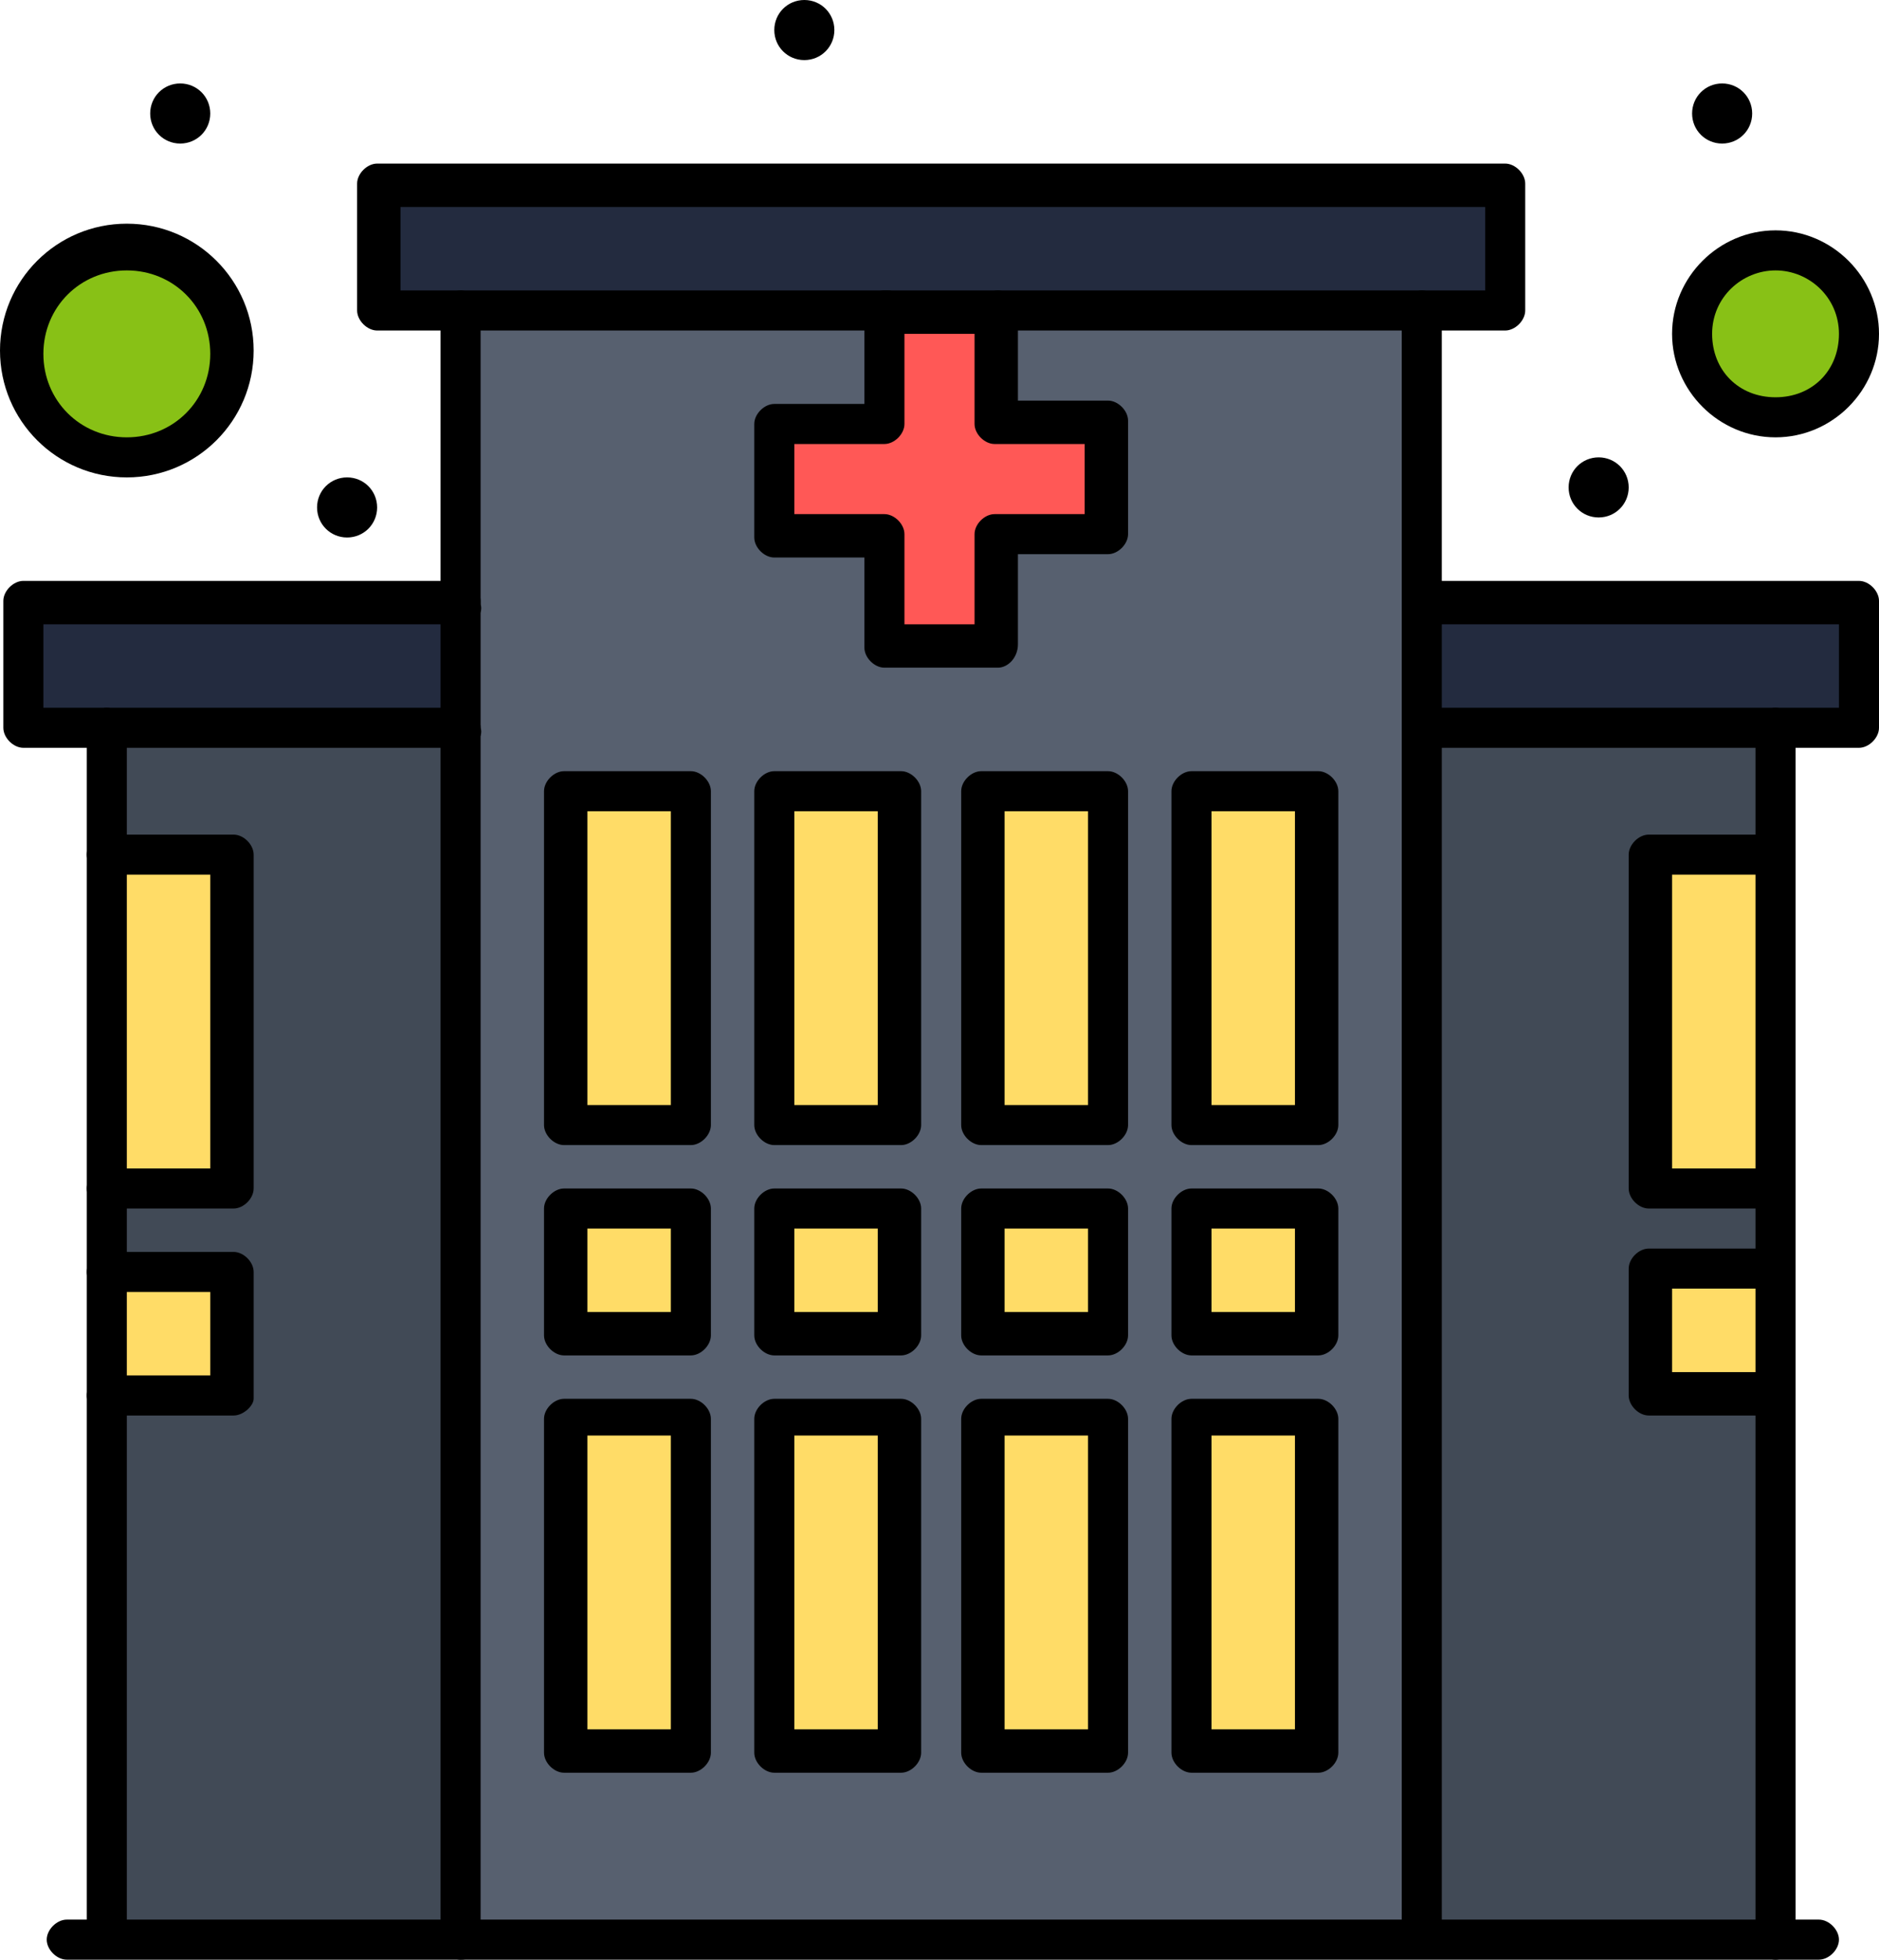 <?xml version="1.0" encoding="UTF-8"?><svg id="Layer_2" xmlns="http://www.w3.org/2000/svg" viewBox="0 0 56.3 58.7"><defs><style>.cls-1{fill:#ffdc67;}.cls-2{fill:#ff5856;}.cls-3{fill:#232b3f;}.cls-4{fill:#57606f;}.cls-5{fill:#414a56;}.cls-6{fill:#88c116;}</style></defs><g id="_x31_"><g id="_x32_84_x2C__Building_x2C__Clinic_x2C__Hospital"><path class="cls-5" d="M53.2,58.1h-10.6V21.8h10.6v36.3Z"/><path class="cls-5" d="M13.8,21.8v36.3H3.2V21.8h10.6Z"/><path class="cls-4" d="M42.6,58.1H13.8V9.3h28.8v48.8Z"/><path class="cls-6" d="M53.2,7.4c1.4,0,2.5,1.1,2.5,2.5s-1.1,2.5-2.5,2.5-2.5-1.1-2.5-2.5,1.1-2.5,2.5-2.5Z"/><path class="cls-6" d="M3.8,7.4c1.7,0,3.1,1.4,3.1,3.1s-1.4,3.1-3.1,3.1-3.1-1.4-3.1-3.1,1.4-3.1,3.1-3.1Z"/><rect class="cls-1" x="49.5" y="25.6" width="3.8" height="10"/><rect class="cls-1" x="49.5" y="38.1" width="3.8" height="3.8"/><rect class="cls-1" x="3.2" y="38.1" width="3.8" height="3.8"/><rect class="cls-1" x="3.2" y="25.6" width="3.8" height="10"/><rect class="cls-1" x="35.7" y="23.7" width="3.8" height="10"/><rect class="cls-1" x="35.7" y="36.2" width="3.8" height="3.8"/><rect class="cls-1" x="35.7" y="42.4" width="3.8" height="10"/><rect class="cls-1" x="29.5" y="42.4" width="3.8" height="10"/><rect class="cls-1" x="29.5" y="36.2" width="3.8" height="3.8"/><rect class="cls-1" x="29.5" y="23.7" width="3.8" height="10"/><rect class="cls-1" x="23.2" y="23.7" width="3.8" height="10"/><rect class="cls-1" x="23.2" y="36.2" width="3.8" height="3.8"/><rect class="cls-1" x="23.2" y="42.4" width="3.8" height="10"/><rect class="cls-1" x="17" y="42.4" width="3.8" height="10"/><rect class="cls-1" x="17" y="36.2" width="3.8" height="3.8"/><rect class="cls-1" x="17" y="23.7" width="3.8" height="10"/><polygon class="cls-3" points="45.1 5.6 45.1 9.3 42.6 9.3 29.9 9.3 26.5 9.3 13.8 9.3 11.3 9.3 11.3 5.6 45.1 5.6"/><polygon class="cls-3" points="55.7 18.1 55.7 21.8 53.2 21.8 42.6 21.8 42.6 18.1 55.7 18.1"/><polygon class="cls-3" points="13.8 18.1 13.8 21.8 3.2 21.8 .7 21.8 .7 18.1 13.8 18.1"/><path d="M51.6,2.5c.5,0,.9.4.9.9s-.4.9-.9.9-.9-.4-.9-.9.4-.9.9-.9Z"/><path d="M47.9,13.7c.5,0,.9.4.9.9s-.4.9-.9.9-.9-.4-.9-.9.4-.9.9-.9Z"/><polygon class="cls-2" points="33.2 12.7 33.2 16 29.9 16 29.9 19.4 26.5 19.4 26.5 16 23.2 16 23.2 12.7 26.5 12.7 26.5 9.3 29.9 9.3 29.9 12.7 33.2 12.7"/><path d="M24.1,0c.5,0,.9.4.9.9s-.4.9-.9.9-.9-.4-.9-.9.4-.9.9-.9Z"/><path d="M10.4,14.3c.5,0,.9.4.9.9s-.4.9-.9.9-.9-.4-.9-.9.4-.9.9-.9Z"/><path d="M5.4,2.5c.5,0,.9.4.9.9s-.4.9-.9.9-.9-.4-.9-.9.4-.9.9-.9Z"/><path d="M42.6,18.7c-.3,0-.6-.3-.6-.6v-8.8c0-.3.3-.6.6-.6s.6.3.6.6v8.8c0,.3-.3.6-.6.6Z"/><path d="M13.8,18.7c-.3,0-.6-.3-.6-.6v-8.8c0-.3.3-.6.6-.6s.6.3.6.6v8.8c.1.3-.2.6-.6.6Z"/><path d="M45.1,9.9h-15.2c-.3,0-.6-.3-.6-.6s.3-.6.6-.6h14.6v-2.5H12v2.5h14.6c.3,0,.6.3.6.6s-.3.6-.6.6h-15.3c-.3,0-.6-.3-.6-.6v-3.8c0-.3.3-.6.6-.6h33.8c.3,0,.6.3.6.6v3.8c0,.3-.3.6-.6.6Z"/><path d="M55.7,22.4h-2.5c-.3,0-.6-.3-.6-.6s.3-.6.6-.6h1.9v-2.5h-11.9v3.1c0,.3-.3.6-.6.6s-.6-.3-.6-.6v-3.8c0-.3.3-.6.6-.6h13.1c.3,0,.6.3.6.6v3.8c0,.3-.3.6-.6.6Z"/><path d="M20.7,34.3h-3.8c-.3,0-.6-.3-.6-.6v-10c0-.3.3-.6.6-.6h3.8c.3,0,.6.3.6.6v10c0,.3-.3.6-.6.6ZM17.6,33.1h2.5v-8.8h-2.5v8.8Z"/><path d="M27,34.3h-3.8c-.3,0-.6-.3-.6-.6v-10c0-.3.3-.6.6-.6h3.8c.3,0,.6.3.6.6v10c0,.3-.3.6-.6.6ZM23.8,33.1h2.5v-8.8h-2.5v8.8Z"/><path d="M33.2,34.3h-3.8c-.3,0-.6-.3-.6-.6v-10c0-.3.3-.6.6-.6h3.8c.3,0,.6.3.6.6v10c0,.3-.3.6-.6.6ZM30.1,33.1h2.5v-8.8h-2.5v8.8Z"/><path d="M39.5,34.3h-3.8c-.3,0-.6-.3-.6-.6v-10c0-.3.3-.6.6-.6h3.8c.3,0,.6.3.6.6v10c0,.3-.3.6-.6.6ZM36.3,33.1h2.5v-8.8h-2.5v8.8Z"/><path d="M53.2,36.2h-3.8c-.3,0-.6-.3-.6-.6v-10c0-.3.3-.6.6-.6h3.8c.3,0,.6.3.6.6s-.3.6-.6.6h-3.1v8.8h3.1c.3,0,.6.3.6.6s-.3.6-.6.6Z"/><path d="M20.7,40.6h-3.8c-.3,0-.6-.3-.6-.6v-3.8c0-.3.3-.6.6-.6h3.8c.3,0,.6.3.6.6v3.8c0,.3-.3.6-.6.6ZM17.6,39.3h2.5v-2.5h-2.5v2.5Z"/><path d="M20.7,53.1h-3.8c-.3,0-.6-.3-.6-.6v-10c0-.3.3-.6.6-.6h3.8c.3,0,.6.3.6.6v10c0,.3-.3.6-.6.6ZM17.6,51.8h2.5v-8.8h-2.5v8.8Z"/><path d="M27,40.6h-3.8c-.3,0-.6-.3-.6-.6v-3.8c0-.3.3-.6.6-.6h3.8c.3,0,.6.3.6.6v3.8c0,.3-.3.6-.6.6ZM23.8,39.3h2.5v-2.5h-2.5v2.5Z"/><path d="M27,53.1h-3.8c-.3,0-.6-.3-.6-.6v-10c0-.3.3-.6.6-.6h3.8c.3,0,.6.3.6.6v10c0,.3-.3.6-.6.6ZM23.8,51.8h2.5v-8.8h-2.5v8.8Z"/><path d="M33.2,40.6h-3.8c-.3,0-.6-.3-.6-.6v-3.8c0-.3.3-.6.6-.6h3.8c.3,0,.6.3.6.6v3.8c0,.3-.3.6-.6.6ZM30.1,39.3h2.5v-2.5h-2.5v2.5Z"/><path d="M33.2,53.1h-3.8c-.3,0-.6-.3-.6-.6v-10c0-.3.3-.6.6-.6h3.8c.3,0,.6.3.6.6v10c0,.3-.3.6-.6.6ZM30.1,51.8h2.5v-8.8h-2.5v8.8Z"/><path d="M39.5,40.6h-3.8c-.3,0-.6-.3-.6-.6v-3.8c0-.3.3-.6.6-.6h3.8c.3,0,.6.3.6.6v3.8c0,.3-.3.6-.6.6ZM36.3,39.3h2.5v-2.5h-2.5v2.5Z"/><path d="M53.2,42.4h-3.8c-.3,0-.6-.3-.6-.6v-3.8c0-.3.3-.6.6-.6h3.8c.3,0,.6.3.6.6s-.3.6-.6.6h-3.1v2.5h3.1c.3,0,.6.3.6.6s-.3.7-.6.7Z"/><path d="M7,36.2h-3.8c-.3,0-.6-.3-.6-.6s.3-.6.6-.6h3.1v-8.8h-3.1c-.3,0-.6-.3-.6-.6s.3-.6.6-.6h3.8c.3,0,.6.3.6.6v10c0,.3-.3.6-.6.6Z"/><path d="M7,42.4h-3.8c-.3,0-.6-.3-.6-.6s.3-.6.6-.6h3.1v-2.5h-3.1c-.3,0-.6-.3-.6-.6s.3-.6.6-.6h3.8c.3,0,.6.3.6.6v3.8c0,.2-.3.5-.6.5Z"/><path d="M39.5,53.1h-3.8c-.3,0-.6-.3-.6-.6v-10c0-.3.3-.6.6-.6h3.8c.3,0,.6.3.6.6v10c0,.3-.3.6-.6.6ZM36.3,51.8h2.5v-8.8h-2.5v8.8Z"/><path d="M53.2,58.7c-.3,0-.6-.3-.6-.6V22.4h-9.4v35.6c0,.3-.3.6-.6.6s-.6-.3-.6-.6V21.8c0-.3.3-.6.6-.6h10.6c.3,0,.6.3.6.6v36.3c0,.3-.3.6-.6.6Z"/><path d="M13.8,22.4c-.3,0-.6-.3-.6-.6v-3.1H1.3v2.5h1.9c.3,0,.6.3.6.6s-.3.6-.6.6H.7c-.3,0-.6-.3-.6-.6v-3.8c0-.3.3-.6.6-.6h13.1c.3,0,.6.3.6.6v3.8c.1.3-.2.6-.6.6Z"/><path d="M13.8,58.7c-.3,0-.6-.3-.6-.6V22.4H3.8v35.6c0,.3-.3.6-.6.6s-.6-.3-.6-.6V21.8c0-.3.3-.6.6-.6h10.6c.3,0,.6.3.6.6v36.3c.1.3-.2.6-.6.6Z"/><path d="M29.9,20h-3.4c-.3,0-.6-.3-.6-.6v-2.7h-2.7c-.3,0-.6-.3-.6-.6v-3.4c0-.3.3-.6.6-.6h2.7v-2.8c0-.3.3-.6.6-.6h3.4c.3,0,.6.3.6.6v2.7h2.7c.3,0,.6.3.6.6v3.4c0,.3-.3.6-.6.6h-2.7v2.7c0,.4-.3.7-.6.7ZM27.1,18.7h2.1v-2.7c0-.3.3-.6.6-.6h2.7v-2.1h-2.7c-.3,0-.6-.3-.6-.6v-2.7h-2.1v2.7c0,.3-.3.6-.6.6h-2.7v2.1h2.7c.3,0,.6.3.6.6v2.7h0Z"/><path d="M54.5,58.7H2c-.3,0-.6-.3-.6-.6s.3-.6.6-.6h52.5c.3,0,.6.3.6.6s-.3.6-.6.6Z"/><path d="M53.2,13.1c-1.7,0-3.1-1.4-3.1-3.1s1.4-3.1,3.1-3.1,3.1,1.4,3.1,3.1-1.4,3.1-3.1,3.1ZM53.2,8.1c-1,0-1.9.8-1.9,1.9s.8,1.9,1.9,1.9,1.9-.8,1.9-1.9-.9-1.9-1.9-1.9Z"/><path d="M3.8,14.3c-2.1,0-3.8-1.7-3.8-3.8s1.7-3.8,3.8-3.8,3.8,1.7,3.8,3.8-1.7,3.8-3.8,3.8ZM3.8,8.1c-1.4,0-2.5,1.1-2.5,2.5s1.1,2.5,2.5,2.5,2.5-1.1,2.5-2.5-1.1-2.5-2.5-2.5Z"/></g></g></svg>